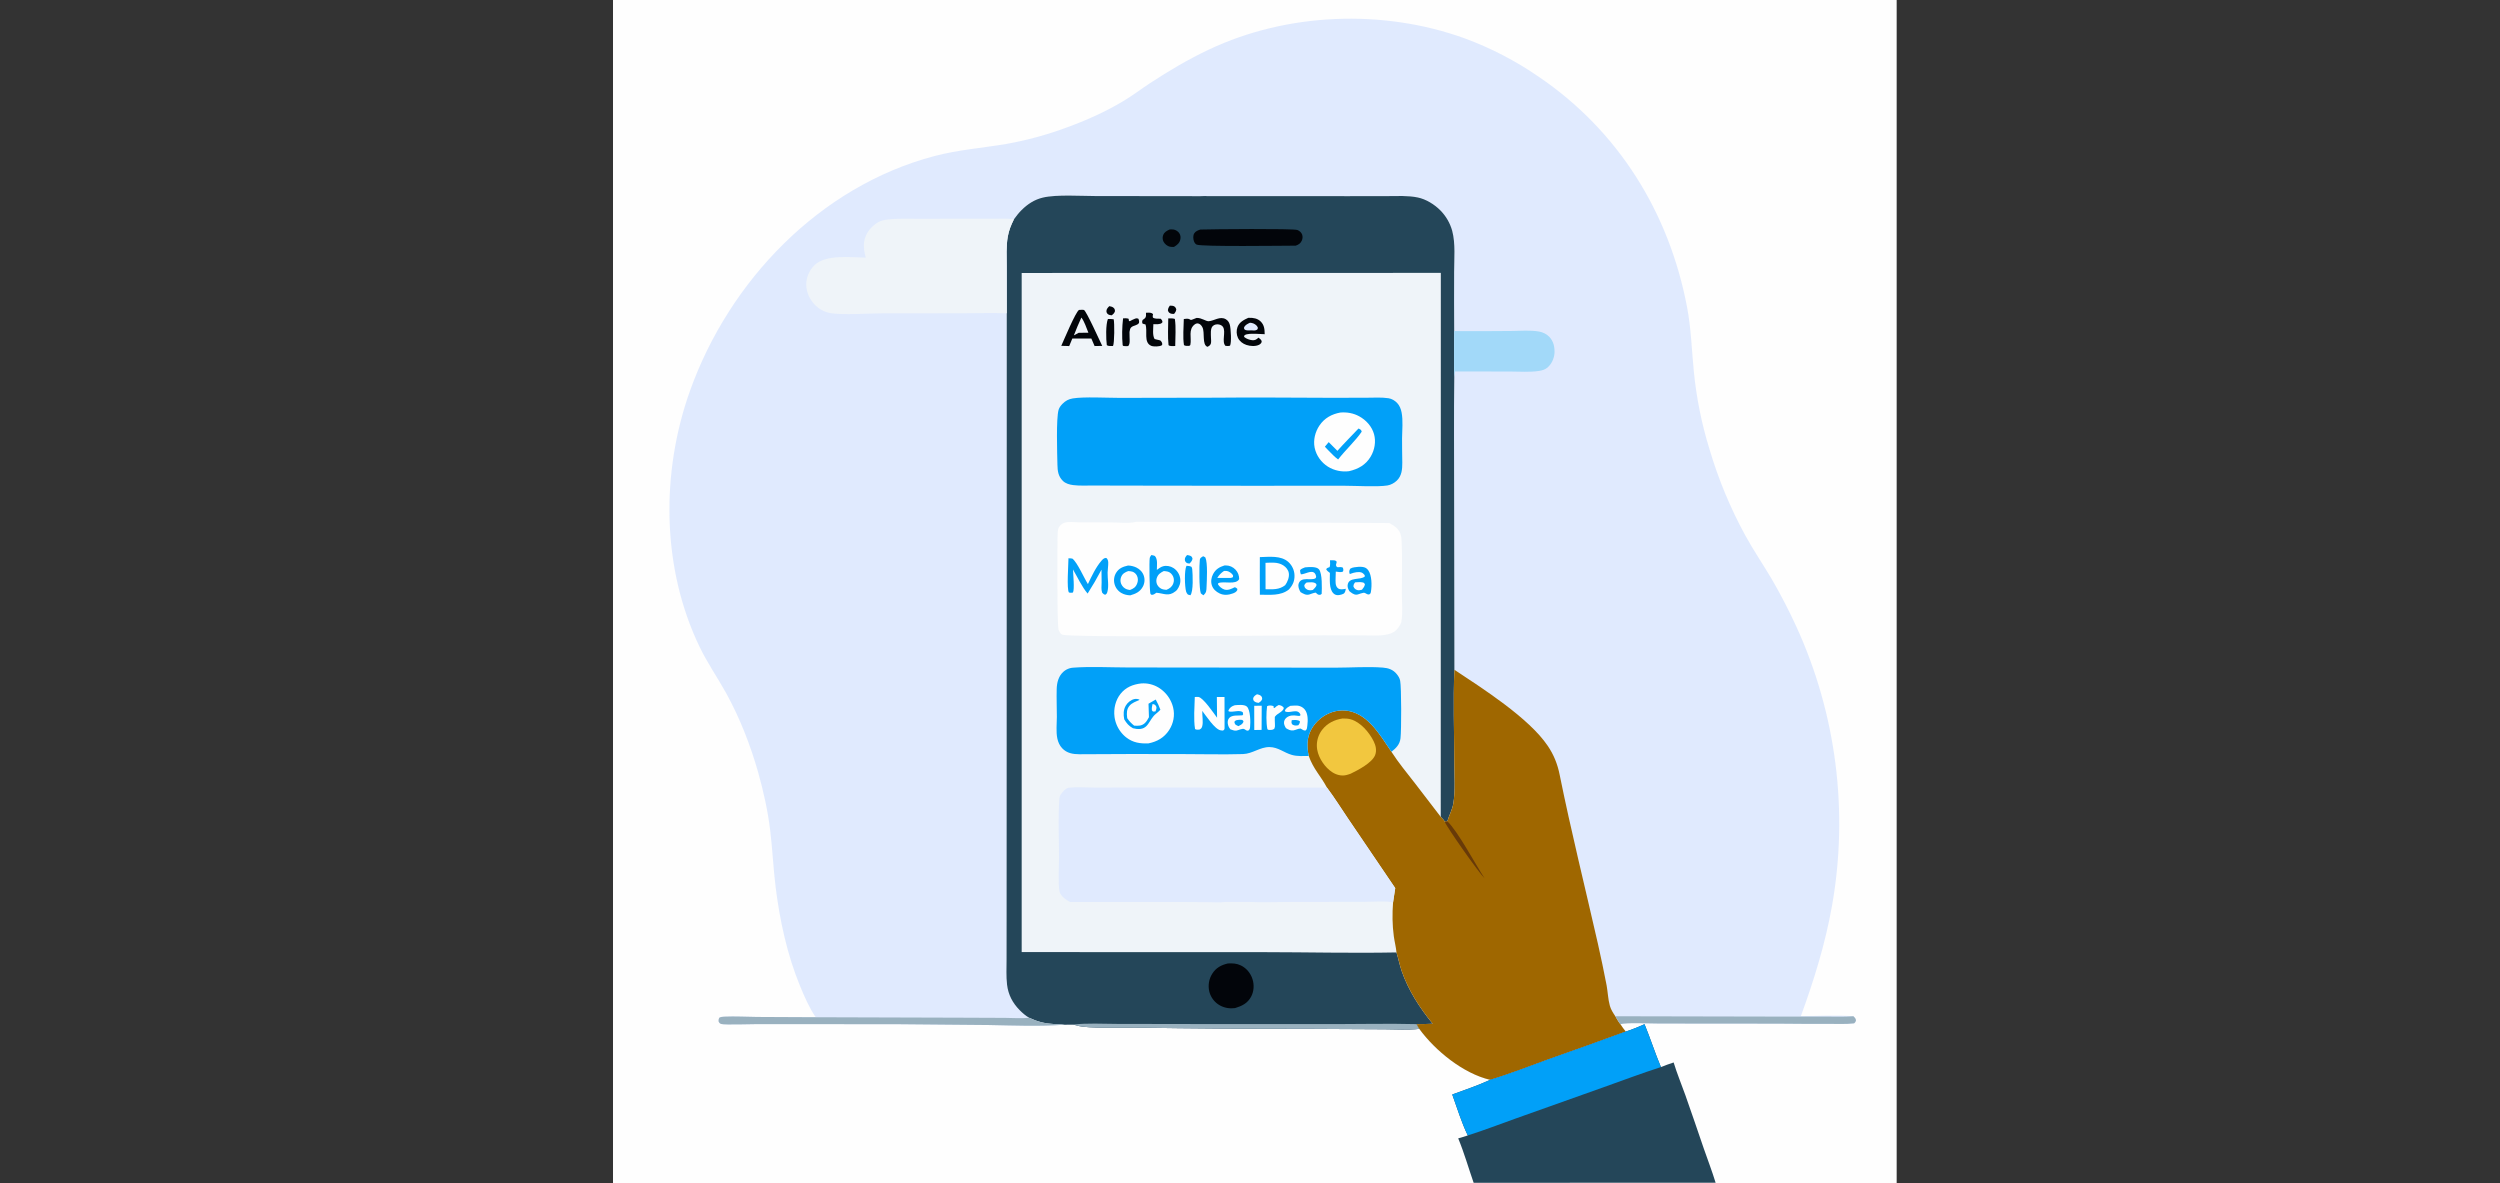 <svg xmlns="http://www.w3.org/2000/svg" width="469" height="222" viewBox="0 0 469 222" fill="none"><rect x="0" y="0" width="469" height="222" fill="#333333" stroke="none"/><g clip-path="url(#clip0_2169_5653)"><path d="M115 -7.761H355.814V233.053H115V-7.761Z" fill="#FEFEFE"></path><path d="M153.031 190.833C151.812 189.076 150.888 186.913 150.075 184.939C147.677 179.118 146.275 172.635 145.506 166.4C145.068 162.855 144.915 159.28 144.483 155.736C144.038 152.089 143.223 148.414 142.226 144.88C140.804 139.843 138.757 134.595 136.218 130.017C134.597 127.094 132.696 124.368 131.239 121.342C124.104 106.522 123.967 88.635 129.451 73.293C136.818 52.684 153.788 34.953 175.281 29.281C179.762 28.099 184.282 27.768 188.829 26.998C190.74 26.656 192.633 26.229 194.506 25.718C196.38 25.208 198.227 24.615 200.048 23.94C203.743 22.6 207.309 21.008 210.689 18.994C212.434 17.956 214.046 16.715 215.743 15.602C219.324 13.254 222.935 11.119 226.811 9.289C241.511 2.347 259.473 1.672 274.73 7.179C275.956 7.63 277.167 8.118 278.362 8.645C279.558 9.172 280.736 9.736 281.896 10.336C283.056 10.937 284.197 11.573 285.317 12.245C286.437 12.917 287.536 13.623 288.612 14.364C303.614 24.529 313.14 39.901 316.498 57.634C317.261 61.667 317.36 65.664 317.767 69.728C317.888 70.96 318.04 72.188 318.223 73.412C318.406 74.635 318.62 75.854 318.865 77.067C319.109 78.28 319.384 79.486 319.69 80.685C319.995 81.885 320.33 83.075 320.696 84.257C321.108 85.654 321.557 87.038 322.043 88.411C322.528 89.784 323.05 91.143 323.607 92.488C324.165 93.833 324.757 95.163 325.385 96.476C326.013 97.79 326.675 99.087 327.371 100.365C328.925 103.2 330.733 105.851 332.376 108.63C334.068 111.544 335.615 114.533 337.016 117.597C337.248 118.106 337.476 118.617 337.699 119.131C337.922 119.644 338.14 120.159 338.353 120.676C338.565 121.194 338.774 121.713 338.977 122.234C339.18 122.756 339.378 123.279 339.572 123.804C339.765 124.329 339.953 124.856 340.137 125.384C340.32 125.913 340.498 126.443 340.672 126.975C340.845 127.507 341.014 128.041 341.177 128.576C341.34 129.111 341.498 129.648 341.651 130.186C341.804 130.724 341.952 131.264 342.095 131.805C342.238 132.345 342.376 132.888 342.509 133.431C342.641 133.975 342.769 134.52 342.891 135.066C343.014 135.612 343.131 136.159 343.243 136.707C343.355 137.255 343.462 137.804 343.563 138.354C343.665 138.905 343.761 139.456 343.852 140.008C343.944 140.56 344.03 141.113 344.11 141.666C344.191 142.22 344.267 142.774 344.337 143.329C344.407 143.884 344.472 144.44 344.532 144.996C344.592 145.553 344.646 146.109 344.696 146.667C344.745 147.224 344.789 147.782 344.828 148.34C344.866 148.898 344.9 149.457 344.928 150.015C344.956 150.574 344.979 151.133 344.996 151.693C345.014 152.252 345.026 152.811 345.033 153.37C345.04 153.93 345.042 154.49 345.038 155.049C345.035 155.608 345.026 156.168 345.012 156.727C344.997 157.287 344.978 157.846 344.953 158.405C344.929 158.964 344.899 159.522 344.863 160.081C344.828 160.639 344.787 161.197 344.741 161.755C344.696 162.312 344.645 162.869 344.588 163.426C344.532 163.983 344.47 164.539 344.403 165.094C344.336 165.65 344.264 166.205 344.187 166.759C344.109 167.313 344.027 167.866 343.939 168.419C343.851 168.971 343.758 169.523 343.66 170.074C342.395 177.144 340.297 183.882 337.847 190.619C341.089 190.612 344.478 190.398 347.703 190.649C347.961 190.901 348.112 191.042 348.182 191.415C348.1 191.726 348.071 191.757 347.834 191.978C346.228 192.169 344.518 192.069 342.9 192.074C339.785 192.087 336.67 192.074 333.556 192.037L311.28 192.018C309.861 192.018 304.949 191.791 303.99 192.145C304.312 192.61 304.62 193.092 304.99 193.521C300.212 195.275 295.423 196.995 290.62 198.679C286.947 200.002 283.297 201.455 279.556 202.576C274.52 201.399 269.252 197.12 266.258 193.015C264.204 193.273 261.867 193.092 259.786 193.092L245.167 193.014C234.458 193.023 223.75 192.946 213.042 192.782C210.805 192.752 203.982 192.992 202.153 192.417C201.859 192.325 201.578 192.27 201.276 192.221L199.687 192.238C194.849 192.589 190.336 192.382 185.495 192.296L168.309 192.14L142.077 192.124C140.949 192.122 135.937 192.288 135.341 192.106C135.025 192.01 134.989 191.932 134.825 191.669C134.791 191.342 134.802 191.209 134.957 190.917C135.239 190.765 135.562 190.74 135.878 190.725C137.912 190.633 139.995 190.761 142.034 190.78L153.031 190.833Z" fill="#E0EAFE"></path><path d="M190.21 41.15C190.653 40.526 191.121 39.935 191.663 39.395C192.79 38.273 194.092 37.431 195.652 37.064C198.226 36.458 202.878 36.776 205.675 36.782L222.595 36.795C223.755 36.791 224.938 36.833 226.095 36.773L226.468 36.794L253.068 36.801L260.287 36.792C262.168 36.791 264.131 36.664 265.981 37.047C267.518 37.365 269.12 38.357 270.214 39.469C270.346 39.602 270.473 39.739 270.596 39.881C270.718 40.022 270.836 40.167 270.95 40.315C271.063 40.464 271.172 40.616 271.276 40.772C271.379 40.927 271.478 41.086 271.572 41.248C271.665 41.41 271.754 41.575 271.837 41.742C271.92 41.91 271.998 42.08 272.07 42.252C272.142 42.425 272.209 42.6 272.27 42.776C272.331 42.953 272.386 43.132 272.436 43.312C273.076 45.725 272.793 48.561 272.794 51.046C272.795 54.734 272.764 58.424 272.806 62.112C272.807 64.976 272.71 67.877 272.822 70.736C272.731 77.8 272.795 84.872 272.793 91.938L272.845 125.646C278.172 129.181 286.826 134.685 290.364 139.927C291.487 141.589 292.182 143.317 292.579 145.278C294.732 155.928 297.37 166.476 299.777 177.074C300.36 179.662 300.903 182.259 301.404 184.865C301.631 186.111 301.672 187.498 302.018 188.704C302.226 189.431 302.623 190.026 303.034 190.648C303.337 191.141 303.62 191.702 303.99 192.145C304.311 192.61 304.62 193.092 304.989 193.521C300.212 195.276 295.422 196.995 290.62 198.68C286.947 200.003 283.297 201.455 279.556 202.577C274.519 201.4 269.252 197.12 266.258 193.015C264.203 193.273 261.866 193.092 259.785 193.092L245.166 193.015C234.457 193.023 223.749 192.946 213.042 192.782C210.805 192.752 203.981 192.992 202.152 192.417C201.859 192.325 201.578 192.27 201.275 192.221L199.687 192.238C199.024 192.125 198.324 192.145 197.653 192.106C195.951 192.007 194.613 191.66 193.073 190.936C192.414 190.561 191.805 190.028 191.274 189.489C189.953 188.147 189.143 186.598 188.922 184.716C188.741 183.179 188.829 181.567 188.83 180.019L188.838 172.137L188.849 146.014L188.869 58.774L188.862 50.018C188.861 48.166 188.736 46.21 189.061 44.384C189.269 43.211 189.675 42.208 190.21 41.15Z" fill="#EFF4F9"></path><path d="M190.21 41.15C190.653 40.526 191.121 39.935 191.663 39.395C192.79 38.273 194.092 37.431 195.652 37.064C198.226 36.458 202.878 36.776 205.675 36.782L222.595 36.795C223.755 36.791 224.938 36.833 226.095 36.773L226.468 36.794L253.068 36.801L260.287 36.792C262.168 36.791 264.131 36.664 265.981 37.047C267.518 37.365 269.12 38.357 270.214 39.469C270.346 39.602 270.473 39.739 270.596 39.881C270.718 40.022 270.836 40.167 270.95 40.315C271.063 40.464 271.172 40.616 271.276 40.772C271.379 40.927 271.478 41.086 271.572 41.248C271.665 41.41 271.754 41.575 271.837 41.742C271.92 41.91 271.998 42.08 272.07 42.252C272.142 42.425 272.209 42.6 272.27 42.776C272.331 42.953 272.386 43.132 272.436 43.312C273.076 45.725 272.793 48.561 272.794 51.046C272.795 54.734 272.764 58.424 272.806 62.112C272.807 64.976 272.71 67.877 272.822 70.736C272.731 77.8 272.795 84.872 272.793 91.938L272.845 125.646C272.595 131.407 272.811 137.263 272.825 143.033C272.831 145.537 273.052 148.269 272.643 150.735C272.446 151.922 271.854 152.939 271.517 154.074L271.03 154.141C270.918 153.835 270.505 153.48 270.283 153.245L270.299 51.194L191.668 51.21L191.668 178.611L236.98 178.622C245.307 178.63 253.656 178.84 261.98 178.676C262.332 179.825 262.555 181.006 262.948 182.144C264.204 185.785 266.339 189.094 268.773 192.055C267.765 192.103 266.758 192.127 265.749 192.127L266.258 193.015C264.203 193.273 261.866 193.092 259.785 193.092L245.166 193.015C234.457 193.023 223.749 192.946 213.042 192.782C210.805 192.752 203.981 192.992 202.152 192.417C201.859 192.325 201.578 192.27 201.275 192.221L199.687 192.238C199.024 192.125 198.324 192.145 197.653 192.106C195.951 192.007 194.613 191.66 193.073 190.936C192.414 190.561 191.805 190.028 191.274 189.489C189.953 188.147 189.143 186.598 188.922 184.716C188.741 183.179 188.829 181.567 188.83 180.019L188.838 172.137L188.849 146.014L188.869 58.774L188.862 50.018C188.861 48.166 188.736 46.21 189.061 44.384C189.269 43.211 189.675 42.208 190.21 41.15Z" fill="#244659"></path><path d="M201.275 192.221C203.954 191.887 206.85 192.084 209.556 192.085L225.191 192.112L250.573 192.12C255.626 192.109 260.699 192.001 265.749 192.127L266.257 193.015C264.203 193.273 261.866 193.092 259.785 193.092L245.166 193.014C234.457 193.023 223.749 192.946 213.041 192.782C210.804 192.752 203.981 192.992 202.152 192.417C201.859 192.325 201.578 192.27 201.275 192.221Z" fill="#99B1BF"></path><path d="M225.179 43.063C227.26 42.988 242.633 42.847 243.391 43.146C243.785 43.301 244.145 43.613 244.286 44.02C244.418 44.4 244.372 44.83 244.196 45.188C243.947 45.695 243.594 45.896 243.084 46.085C240.897 46.089 225.233 46.312 224.477 45.883C224.226 45.741 224.082 45.527 223.987 45.261C223.831 44.824 223.784 44.206 224.032 43.791C224.286 43.37 224.738 43.21 225.179 43.063Z" fill="#02050A"></path><path d="M230.355 180.744C231.251 180.703 231.967 180.722 232.8 181.123C233.835 181.621 234.609 182.576 234.961 183.661C235.312 184.741 235.247 185.959 234.713 186.968C234.049 188.223 232.982 188.728 231.692 189.12C230.693 189.249 229.691 189.094 228.81 188.588C228.75 188.553 228.69 188.517 228.631 188.479C228.572 188.441 228.514 188.402 228.457 188.361C228.401 188.32 228.345 188.278 228.29 188.234C228.235 188.19 228.182 188.145 228.129 188.099C228.077 188.052 228.026 188.005 227.976 187.955C227.926 187.906 227.877 187.856 227.83 187.805C227.783 187.753 227.736 187.7 227.692 187.646C227.647 187.593 227.604 187.538 227.562 187.482C227.52 187.425 227.479 187.368 227.44 187.31C227.401 187.252 227.364 187.193 227.328 187.133C227.292 187.073 227.258 187.012 227.225 186.95C227.192 186.888 227.161 186.826 227.131 186.762C227.101 186.699 227.073 186.635 227.047 186.57C227.02 186.505 226.995 186.44 226.972 186.373C226.949 186.307 226.928 186.241 226.908 186.174C226.889 186.106 226.871 186.039 226.854 185.971C226.822 185.83 226.797 185.689 226.778 185.546C226.76 185.403 226.749 185.26 226.745 185.116C226.741 184.972 226.744 184.828 226.754 184.684C226.765 184.541 226.782 184.398 226.807 184.256C226.831 184.114 226.863 183.974 226.901 183.835C226.94 183.697 226.985 183.56 227.037 183.426C227.089 183.292 227.148 183.16 227.213 183.032C227.278 182.904 227.35 182.779 227.427 182.658C228.132 181.547 229.107 181.031 230.355 180.744Z" fill="#02050A"></path><path d="M219.43 43.044C219.657 43.037 219.894 43.026 220.121 43.054C220.541 43.104 220.979 43.385 221.22 43.728C221.479 44.097 221.526 44.535 221.421 44.968C221.259 45.639 220.805 45.976 220.243 46.319C219.993 46.323 219.725 46.338 219.479 46.286C218.987 46.181 218.498 45.771 218.273 45.327C218.25 45.28 218.229 45.232 218.211 45.183C218.193 45.134 218.177 45.084 218.164 45.033C218.15 44.983 218.14 44.932 218.132 44.88C218.124 44.828 218.118 44.776 218.116 44.724C218.113 44.671 218.113 44.619 218.116 44.567C218.118 44.514 218.124 44.462 218.132 44.411C218.14 44.359 218.15 44.308 218.164 44.257C218.177 44.206 218.193 44.157 218.211 44.108C218.428 43.524 218.9 43.3 219.43 43.044Z" fill="#02050A"></path><path d="M272.845 125.646C278.172 129.181 286.826 134.685 290.364 139.927C291.487 141.589 292.182 143.317 292.579 145.278C294.732 155.928 297.37 166.476 299.776 177.074C300.36 179.662 300.903 182.259 301.404 184.865C301.631 186.111 301.672 187.498 302.018 188.704C302.226 189.431 302.623 190.026 303.034 190.648C303.336 191.141 303.62 191.702 303.99 192.145C304.311 192.61 304.62 193.092 304.989 193.521C300.212 195.276 295.422 196.995 290.62 198.68C286.947 200.003 283.297 201.455 279.555 202.577C274.519 201.399 269.252 197.12 266.258 193.015L265.749 192.127C266.758 192.127 267.765 192.103 268.773 192.055C266.339 189.094 264.204 185.785 262.948 182.144C262.555 181.006 262.332 179.825 261.98 178.676C261.89 177.677 261.615 176.651 261.479 175.648C261.191 173.512 261.182 171.452 261.335 169.31C261.465 168.41 261.601 167.511 261.744 166.614L252.872 153.53C251.568 151.605 250.327 149.609 248.931 147.751C247.797 145.588 246.409 144.324 245.518 141.815C245.303 140.808 245.195 139.773 245.351 138.749C245.615 137.008 246.709 135.473 248.138 134.478C249.548 133.496 251.325 133.047 253.024 133.379C256.827 134.124 259.012 138.095 261.034 141.035C262.369 143.111 263.956 145.023 265.469 146.97L270.283 153.245C270.505 153.48 270.917 153.835 271.03 154.141L271.517 154.074C271.854 152.939 272.446 151.922 272.643 150.735C273.052 148.269 272.831 145.537 272.824 143.033C272.811 137.263 272.594 131.407 272.845 125.646Z" fill="#9F6700"></path><path d="M271.518 154.074C273.507 155.945 276.773 162.137 278.514 164.779C277.544 163.895 271.319 155.076 271.03 154.141L271.518 154.074Z" fill="#683A08"></path><path d="M251.873 134.788C252.402 134.785 252.912 134.802 253.424 134.951C255.244 135.479 256.858 137.376 257.685 139.032C258.089 139.842 258.311 140.759 257.981 141.636C257.422 143.119 254.712 144.501 253.367 145.154C253.089 145.254 252.799 145.348 252.511 145.414C251.628 145.614 250.687 145.356 249.939 144.873C248.569 143.99 247.392 142.263 247.114 140.665C247.099 140.584 247.087 140.501 247.077 140.419C247.067 140.337 247.059 140.254 247.053 140.171C247.047 140.088 247.043 140.005 247.042 139.922C247.04 139.839 247.041 139.756 247.044 139.673C247.047 139.59 247.051 139.507 247.059 139.424C247.066 139.341 247.075 139.258 247.087 139.176C247.098 139.094 247.112 139.012 247.127 138.93C247.143 138.849 247.161 138.767 247.181 138.687C247.201 138.606 247.223 138.526 247.247 138.446C247.271 138.367 247.297 138.288 247.325 138.21C247.353 138.132 247.384 138.054 247.416 137.978C247.448 137.901 247.482 137.825 247.519 137.751C247.555 137.676 247.593 137.602 247.633 137.529C247.673 137.456 247.715 137.385 247.759 137.314C247.802 137.243 247.848 137.174 247.895 137.106C247.943 137.037 247.992 136.97 248.043 136.905C248.992 135.672 250.36 135.012 251.873 134.788Z" fill="#F2C73F"></path><path d="M200.729 169.209C200.006 168.827 198.997 168.133 198.778 167.289C198.469 166.1 198.674 162.192 198.674 160.782C198.672 157.225 198.48 153.543 198.727 149.996C198.748 149.69 198.772 149.382 198.95 149.121C198.977 149.083 199.006 149.047 199.034 149.009C199.192 148.792 199.347 148.579 199.534 148.385C199.775 148.135 200.137 147.814 200.493 147.774C202.032 147.6 203.76 147.749 205.319 147.748L215.442 147.746L248.932 147.751C250.327 149.609 251.568 151.605 252.872 153.53L261.744 166.614C261.602 167.511 261.466 168.41 261.336 169.31C260.412 168.972 257.122 169.191 255.87 169.188L242.088 169.206C239.38 169.22 236.64 169.319 233.935 169.197L229.885 169.199C228.896 169.348 227.772 169.256 226.767 169.248L221.425 169.213L200.729 169.209Z" fill="#E0EAFE"></path><path d="M245.519 141.815C244.465 141.831 243.376 141.911 242.352 141.621C240.877 141.203 239.788 140.173 238.171 140.15C236.382 140.125 234.988 141.408 233.18 141.462C229.382 141.576 225.547 141.464 221.746 141.464C215.339 141.439 208.932 141.449 202.525 141.496C201.286 141.494 200.151 141.312 199.262 140.368C198.788 139.864 198.498 139.22 198.357 138.547C198.086 137.26 198.267 135.799 198.266 134.485C198.265 132.744 198.19 130.99 198.237 129.249C198.268 128.07 198.572 126.846 199.485 126.033C199.546 125.977 199.61 125.924 199.677 125.873C199.743 125.823 199.811 125.775 199.881 125.73C199.951 125.685 200.023 125.643 200.096 125.604C200.17 125.565 200.245 125.529 200.322 125.496C200.398 125.463 200.476 125.433 200.555 125.407C200.634 125.38 200.714 125.357 200.795 125.337C200.875 125.317 200.957 125.301 201.039 125.288C201.121 125.274 201.204 125.265 201.287 125.258C204.639 125.004 208.26 125.214 211.652 125.217L232.059 125.239L250.588 125.255C253.419 125.252 256.633 125.023 259.414 125.24C260.474 125.323 261.339 125.619 262.027 126.458C262.333 126.833 262.583 127.234 262.673 127.715C262.915 129.005 262.912 136.988 262.735 138.495C262.597 139.663 261.916 140.336 261.034 141.034C259.013 138.095 256.828 134.124 253.024 133.379C251.325 133.046 249.548 133.496 248.139 134.477C246.709 135.472 245.615 137.008 245.351 138.748C245.195 139.773 245.303 140.808 245.519 141.815Z" fill="#01A0F8"></path><path d="M214.103 128.212C214.24 128.202 214.378 128.196 214.516 128.196C214.655 128.196 214.793 128.202 214.93 128.212C215.068 128.222 215.205 128.238 215.342 128.259C215.478 128.28 215.614 128.306 215.749 128.337C215.883 128.368 216.016 128.405 216.148 128.446C216.28 128.487 216.41 128.534 216.539 128.585C216.667 128.636 216.793 128.692 216.917 128.753C217.041 128.814 217.163 128.879 217.282 128.95C217.368 129.001 217.453 129.054 217.536 129.11C217.62 129.165 217.702 129.223 217.783 129.283C217.863 129.342 217.943 129.404 218.02 129.467C218.098 129.531 218.174 129.596 218.248 129.664C218.323 129.731 218.395 129.8 218.466 129.871C218.537 129.942 218.607 130.014 218.674 130.089C218.741 130.163 218.807 130.239 218.871 130.316C218.934 130.394 218.996 130.473 219.056 130.553C219.116 130.634 219.173 130.716 219.229 130.799C219.285 130.883 219.339 130.968 219.39 131.054C219.442 131.14 219.491 131.227 219.538 131.316C219.585 131.404 219.63 131.494 219.673 131.584C219.716 131.675 219.757 131.767 219.795 131.86C219.833 131.952 219.869 132.046 219.903 132.141C219.936 132.235 219.968 132.33 219.997 132.426C220.026 132.522 220.052 132.619 220.076 132.716C220.439 134.184 220.147 135.713 219.321 136.973C218.392 138.392 217.076 139.134 215.448 139.458C213.915 139.523 212.566 139.334 211.312 138.367C211.236 138.308 211.162 138.247 211.089 138.185C211.016 138.122 210.945 138.057 210.875 137.991C210.806 137.925 210.738 137.857 210.671 137.788C210.605 137.718 210.54 137.647 210.477 137.574C210.415 137.502 210.353 137.427 210.294 137.352C210.235 137.276 210.177 137.199 210.122 137.121C210.066 137.043 210.013 136.963 209.961 136.882C209.909 136.801 209.86 136.719 209.812 136.635C209.764 136.552 209.718 136.467 209.675 136.382C209.631 136.296 209.59 136.209 209.55 136.122C209.511 136.034 209.474 135.946 209.439 135.856C209.404 135.767 209.371 135.676 209.34 135.585C209.309 135.494 209.281 135.402 209.255 135.31C209.228 135.218 209.204 135.125 209.183 135.031C209.161 134.937 209.141 134.843 209.124 134.749C209.107 134.654 209.092 134.559 209.08 134.464C208.889 132.956 209.262 131.352 210.22 130.157C211.221 128.909 212.56 128.386 214.103 128.212Z" fill="#FEFEFE"></path><path d="M210.905 134.943C210.734 134.042 210.727 133.195 211.194 132.381C211.527 131.801 212.148 131.291 212.811 131.144C213.129 131.074 213.521 131.107 213.79 131.284C213.113 131.617 212.365 131.825 211.868 132.432C211.349 133.064 211.357 133.801 211.448 134.569L211.469 134.737C211.856 135.307 212.231 135.699 212.764 136.129C213.534 136.184 214.181 136.202 214.78 135.649C215.114 135.34 215.324 134.941 215.542 134.548L215.46 132.02L216.809 131.233C217.17 131.86 217.441 132.471 217.69 133.15C217.427 133.426 217.167 133.664 216.867 133.9C215.448 135.018 215.535 137.025 213.185 136.741C212.966 136.715 212.75 136.665 212.536 136.616C211.733 136.16 211.372 135.713 210.905 134.943Z" fill="#01A0F8"></path><path d="M216.214 132.077C216.296 132.09 216.413 132.103 216.489 132.132C216.772 132.239 216.811 132.372 216.949 132.622C216.956 132.983 216.907 133.15 216.76 133.468C216.606 133.487 216.452 133.488 216.296 133.492L216.095 133.253C216.041 132.831 216.122 132.489 216.214 132.077Z" fill="#FEFEFE"></path><path d="M224.142 130.762C224.351 130.747 224.588 130.721 224.796 130.743C225.711 130.842 227.697 133.8 228.322 134.645C228.299 133.35 228.286 132.055 228.282 130.761L229.719 130.759C229.706 132.721 229.709 134.683 229.728 136.644C229.675 136.925 229.646 136.888 229.439 137.059C229.292 137.044 229.145 137.034 228.998 137.012C227.91 136.849 226.217 134.231 225.547 133.372C225.502 134.261 225.78 135.484 225.518 136.305C225.415 136.628 225.307 136.706 225.022 136.873C224.722 136.888 224.458 136.935 224.191 136.771C223.889 134.884 224.101 132.685 224.142 130.762Z" fill="#FEFEFE"></path><path d="M231.646 132.303C232.24 132.255 233.405 132.124 233.892 132.537C234.591 133.131 234.618 135.542 234.514 136.42C234.473 136.769 234.432 136.866 234.152 137.075C233.856 137.093 233.704 136.961 233.472 136.802C233.106 136.552 232.333 137.024 231.9 137.068C231.554 137.103 231.146 136.931 230.825 136.821C230.543 136.495 230.384 136.149 230.332 135.722C230.287 135.356 230.35 134.958 230.612 134.679C231.17 134.086 232.237 134.285 232.986 134.199C233.152 134.181 233.065 134.211 233.214 134.023L233.166 133.657C232.602 133.062 231.266 133.707 230.503 133.457L230.454 133.253C230.763 132.698 231.05 132.501 231.646 132.303Z" fill="#FEFEFE"></path><path d="M232.439 135.038C232.534 135.035 232.674 135.03 232.766 135.035C233.073 135.05 233.08 135.055 233.27 135.28C233.258 135.386 233.259 135.455 233.203 135.556C233.016 135.897 232.664 136.063 232.331 136.227C232.119 136.142 231.954 136.045 231.76 135.925C231.594 135.628 231.55 135.629 231.629 135.304C231.929 135.06 232.062 135.082 232.439 135.038Z" fill="#01A0F8"></path><path d="M242.071 132.414C242.458 132.391 242.855 132.357 243.242 132.366C243.314 132.368 243.385 132.373 243.456 132.382C243.527 132.391 243.598 132.403 243.668 132.42C243.738 132.436 243.806 132.456 243.874 132.48C243.942 132.504 244.008 132.531 244.073 132.561C244.138 132.592 244.201 132.626 244.262 132.663C244.323 132.701 244.382 132.741 244.439 132.785C244.496 132.828 244.551 132.875 244.603 132.924C244.655 132.973 244.704 133.025 244.751 133.08C245.405 133.85 245.38 135.2 245.252 136.156C245.204 136.516 245.216 136.81 244.928 137.042C244.598 137.083 244.399 136.918 244.129 136.755L244.003 136.677C243.496 136.674 243.136 136.943 242.661 137.018C242.104 137.105 241.7 136.882 241.242 136.597C241.021 136.225 240.814 135.834 240.893 135.386C240.951 135.064 241.15 134.779 241.409 134.586C241.941 134.191 242.632 134.159 243.261 134.263C243.5 134.303 243.664 134.331 243.906 134.283L243.963 134.053C243.407 132.736 241.816 134.013 241.039 133.41C241.046 133.375 241.049 133.339 241.061 133.305C241.211 132.854 241.682 132.622 242.071 132.414Z" fill="#FEFEFE"></path><path d="M242.333 135.103C242.849 135.081 243.46 134.977 243.869 135.327C243.851 135.676 243.766 135.762 243.579 136.049C243.52 136.06 243.461 136.075 243.401 136.084C243 136.145 242.716 136.113 242.382 135.862C242.248 135.517 242.259 135.469 242.333 135.103Z" fill="#01A0F8"></path><path d="M239.888 132.261C239.938 132.27 239.988 132.276 240.038 132.288C240.41 132.37 240.639 132.492 240.852 132.808C240.681 133.578 239.669 133.777 239.213 134.413C239.193 134.442 239.174 134.471 239.155 134.5C239.154 134.928 239.142 135.36 239.175 135.787C239.205 136.177 239.204 136.364 239.048 136.727C238.686 136.986 238.461 136.928 238.023 136.94C237.93 136.927 237.838 136.844 237.76 136.792C237.517 135.541 237.541 133.747 237.706 132.476C238.096 132.283 238.514 132.332 238.917 132.465L238.949 132.811L239.136 132.797C239.382 132.538 239.566 132.418 239.888 132.261Z" fill="#FEFEFE"></path><path d="M235.292 132.407L236.698 132.395C236.703 133.906 236.696 135.416 236.676 136.927L235.302 136.949L235.292 132.407Z" fill="#FEFEFE"></path><path d="M235.818 130.246C236.029 130.276 236.364 130.381 236.527 130.526C236.768 130.742 236.759 130.852 236.783 131.152C236.627 131.537 236.436 131.651 236.102 131.863C235.836 131.827 235.546 131.76 235.331 131.586C235.084 131.385 235.105 131.234 235.101 130.949C235.27 130.566 235.477 130.452 235.818 130.246Z" fill="#FEFEFE"></path><path d="M213.123 97.889L260.648 98.125C261.072 98.371 261.521 98.627 261.892 98.95C262.905 99.834 262.919 100.817 262.967 102.058C263.086 105.116 262.988 108.213 262.985 111.274C262.983 112.975 263.191 114.965 262.895 116.629C262.806 117.133 262.3 117.824 261.945 118.19C261.425 118.726 260.649 118.96 259.932 119.084C258.584 119.318 257.099 119.198 255.731 119.197L248.282 119.181C243.51 119.176 200.572 119.677 199.242 119.05C198.908 118.893 198.677 118.407 198.578 118.073C198.308 117.169 198.304 101.605 198.439 99.766C198.464 99.424 198.515 99.124 198.7 98.828C198.952 98.425 199.402 98.131 199.863 98.016C200.568 97.84 201.613 97.98 202.346 97.986L208.577 98.001C209.887 98.013 211.663 98.228 212.927 97.938C212.993 97.923 213.058 97.906 213.123 97.889Z" fill="#FEFEFE"></path><path d="M236.346 104.514C238.104 104.476 240.3 104.163 241.708 105.437C241.793 105.515 241.874 105.598 241.951 105.684C242.028 105.77 242.101 105.86 242.169 105.953C242.237 106.046 242.3 106.143 242.359 106.242C242.418 106.342 242.472 106.444 242.52 106.549C242.569 106.654 242.613 106.76 242.651 106.869C242.689 106.978 242.722 107.089 242.749 107.201C242.776 107.314 242.798 107.427 242.815 107.541C242.831 107.656 242.841 107.771 242.846 107.886C242.893 108.981 242.522 109.783 241.802 110.583C240.258 111.825 238.212 111.567 236.352 111.566C236.324 109.216 236.346 106.864 236.346 104.514Z" fill="#01A0F8"></path><path d="M237.41 105.586C238.554 105.549 239.712 105.41 240.729 106.054C241.242 106.379 241.685 106.9 241.782 107.515C241.903 108.29 241.541 109.167 241.1 109.782C239.949 110.667 238.798 110.554 237.418 110.54L237.41 105.586Z" fill="#FEFEFE"></path><path d="M215.985 104.13C216.239 104.15 216.417 104.201 216.652 104.299C217.237 104.921 217.02 106.1 217.025 106.911C217.381 106.657 217.759 106.352 218.187 106.235C218.843 106.054 219.578 106.197 220.144 106.563C220.228 106.617 220.308 106.675 220.385 106.738C220.462 106.8 220.536 106.866 220.606 106.936C220.677 107.006 220.743 107.08 220.805 107.157C220.868 107.234 220.926 107.314 220.98 107.397C221.034 107.48 221.084 107.566 221.129 107.654C221.174 107.743 221.214 107.833 221.25 107.926C221.285 108.018 221.316 108.112 221.341 108.208C221.367 108.304 221.387 108.401 221.403 108.499C221.53 109.339 221.283 110.001 220.799 110.676C220.674 110.8 220.68 110.799 220.519 110.93C219.232 111.969 218.358 111.319 216.936 111.198C216.647 111.402 216.434 111.582 216.065 111.602C215.886 111.477 215.842 111.505 215.797 111.278C215.66 110.59 215.567 105.405 215.692 104.694C215.729 104.483 215.867 104.302 215.985 104.13Z" fill="#01A0F8"></path><path d="M218.324 107.13C218.588 107.152 218.869 107.172 219.123 107.247C219.542 107.371 219.895 107.748 220.071 108.137C220.262 108.563 220.27 109.034 220.102 109.469C219.855 110.105 219.435 110.399 218.827 110.653C218.609 110.633 218.384 110.616 218.172 110.564C217.733 110.458 217.332 110.131 217.12 109.736C217.094 109.685 217.07 109.634 217.049 109.581C217.028 109.528 217.01 109.474 216.994 109.419C216.978 109.365 216.966 109.31 216.956 109.254C216.946 109.198 216.939 109.141 216.934 109.085C216.93 109.028 216.929 108.971 216.93 108.914C216.932 108.857 216.936 108.801 216.944 108.744C216.951 108.688 216.961 108.632 216.974 108.577C216.987 108.522 217.003 108.467 217.022 108.413C217.251 107.735 217.71 107.434 218.324 107.13Z" fill="#FEFEFE"></path><path d="M211.619 106.094C211.753 106.097 211.887 106.107 212.02 106.124C212.154 106.141 212.285 106.165 212.416 106.196C212.547 106.227 212.675 106.264 212.802 106.309C212.929 106.354 213.052 106.405 213.174 106.463C213.838 106.784 214.36 107.329 214.587 108.039C214.613 108.122 214.635 108.207 214.653 108.292C214.671 108.378 214.685 108.464 214.694 108.551C214.703 108.638 214.708 108.725 214.709 108.813C214.709 108.9 214.705 108.987 214.697 109.075C214.688 109.162 214.676 109.248 214.658 109.334C214.641 109.419 214.62 109.504 214.594 109.588C214.569 109.671 214.539 109.753 214.505 109.834C214.471 109.914 214.433 109.993 214.391 110.07C213.863 111.04 213.048 111.394 212.043 111.685C211.458 111.668 210.871 111.537 210.361 111.239C210.282 111.193 210.205 111.143 210.13 111.089C210.055 111.035 209.984 110.978 209.915 110.916C209.846 110.855 209.781 110.791 209.719 110.723C209.656 110.655 209.597 110.584 209.542 110.511C209.487 110.437 209.436 110.361 209.388 110.282C209.341 110.203 209.297 110.122 209.258 110.039C209.219 109.956 209.183 109.871 209.153 109.784C209.122 109.697 209.095 109.609 209.074 109.52C209.052 109.433 209.034 109.346 209.021 109.257C209.007 109.169 208.999 109.08 208.994 108.991C208.99 108.901 208.99 108.812 208.994 108.723C208.999 108.634 209.007 108.545 209.021 108.456C209.034 108.368 209.052 108.28 209.074 108.194C209.095 108.107 209.122 108.021 209.152 107.937C209.182 107.853 209.217 107.771 209.256 107.69C209.294 107.61 209.337 107.531 209.383 107.455C209.918 106.59 210.675 106.313 211.619 106.094Z" fill="#01A0F8"></path><path d="M211.653 107.135C211.906 107.151 212.176 107.166 212.421 107.24C212.8 107.354 213.125 107.658 213.296 108.01C213.535 108.5 213.513 109.034 213.305 109.531C213.032 110.184 212.619 110.435 211.983 110.682C211.782 110.654 211.592 110.62 211.398 110.555C210.949 110.405 210.562 110.033 210.364 109.607C210.338 109.551 210.316 109.494 210.296 109.437C210.277 109.379 210.261 109.32 210.248 109.26C210.234 109.201 210.224 109.141 210.217 109.08C210.21 109.02 210.206 108.959 210.206 108.898C210.205 108.837 210.208 108.776 210.213 108.715C210.219 108.654 210.228 108.594 210.24 108.534C210.252 108.475 210.268 108.415 210.286 108.357C210.304 108.299 210.326 108.242 210.35 108.186C210.599 107.597 211.082 107.345 211.653 107.135Z" fill="#FEFEFE"></path><path d="M200.444 104.735C200.702 104.725 200.922 104.748 201.176 104.794C202.108 105.505 203.363 108.426 204.092 109.573C204.788 108.111 205.562 106.442 206.621 105.211C206.851 104.944 207.097 104.684 207.47 104.665C207.673 104.77 207.649 104.717 207.75 104.907C207.852 105.099 207.897 105.268 207.905 105.485C207.927 106.12 207.804 106.77 207.789 107.407C207.763 108.555 208.059 109.925 207.74 111.04C207.66 111.317 207.604 111.428 207.346 111.573C207.067 111.529 206.961 111.384 206.769 111.192C206.559 110.595 206.651 109.892 206.665 109.265L206.639 106.868C205.835 108.399 204.968 109.893 204.038 111.352C202.958 110.085 202.14 108.279 201.292 106.83C201.323 107.723 201.612 110.547 201.286 111.161C200.994 111.227 200.827 111.221 200.535 111.154C200.082 110.523 200.442 105.895 200.444 104.735Z" fill="#01A0F8"></path><path d="M229.708 106.08C229.783 106.078 229.858 106.075 229.933 106.074C230.644 106.066 231.299 106.356 231.786 106.872C232.248 107.36 232.471 107.975 232.47 108.64C231.828 109.794 229.677 108.951 228.557 109.396L228.482 109.594C228.692 110.007 229.253 110.47 229.704 110.601C230.378 110.798 231.032 110.471 231.617 110.172C231.88 110.219 231.911 110.286 232.108 110.453L232.125 110.685C231.952 111.035 231.645 111.198 231.289 111.327C230.462 111.627 229.607 111.719 228.797 111.328C228.125 111.003 227.575 110.52 227.339 109.794C227.116 109.108 227.236 108.333 227.572 107.706C228.064 106.787 228.742 106.383 229.708 106.08Z" fill="#01A0F8"></path><path d="M229.622 107.111C229.801 107.106 230 107.092 230.176 107.12C230.528 107.177 230.991 107.491 231.206 107.777C231.36 107.983 231.339 108.03 231.301 108.267C230.982 108.461 230.776 108.42 230.407 108.426L228.356 108.413C228.709 107.862 229.078 107.473 229.622 107.111Z" fill="#FEFEFE"></path><path d="M254.863 106.335C255.117 106.322 255.359 106.326 255.611 106.359C256.072 106.419 256.395 106.588 256.674 106.967C257.371 107.912 257.382 109.877 257.185 111.008C257.128 111.338 257.106 111.349 256.842 111.524C256.528 111.53 256.368 111.423 256.111 111.266C255.731 111.033 254.904 111.558 254.446 111.563C253.955 111.569 253.5 111.193 253.144 110.903C252.953 110.568 252.78 110.217 252.812 109.818C252.951 108.123 255.278 108.914 256.055 108.127L255.999 107.87C255.839 107.7 255.672 107.497 255.446 107.412C254.867 107.192 254.003 107.403 253.445 107.611C253.372 107.638 253.3 107.668 253.227 107.696C253.185 107.604 253.167 107.58 253.146 107.467C253.086 107.144 253.149 106.964 253.304 106.689C253.752 106.399 254.343 106.397 254.863 106.335Z" fill="#01A0F8"></path><path d="M254.217 109.248C254.651 109.234 255.22 109.161 255.644 109.263C255.902 109.326 255.928 109.391 256.059 109.6C256.01 110.033 255.763 110.295 255.504 110.633C255.213 110.705 254.928 110.783 254.63 110.697C254.241 110.584 254.067 110.376 253.9 110.027C253.942 109.629 253.978 109.572 254.217 109.248Z" fill="#FEFEFE"></path><path d="M244.826 106.436C245.504 106.379 246.967 106.23 247.444 106.814C248.083 107.597 247.991 110.394 247.945 111.412C247.796 111.548 247.709 111.602 247.495 111.59C247.276 111.577 247.128 111.467 246.98 111.318C246.937 111.274 246.899 111.226 246.858 111.181C246.393 111.211 246.054 111.401 245.616 111.529C245.005 111.707 244.491 111.378 243.979 111.081C243.712 110.638 243.461 110.021 243.626 109.502C244.073 108.098 245.914 108.965 246.744 108.507C246.874 108.436 246.87 108.324 246.912 108.194C246.854 107.925 246.835 107.769 246.654 107.55C246.07 106.847 244.775 107.768 244.046 107.744C243.924 107.449 243.901 107.263 243.896 106.951C244.13 106.679 244.502 106.572 244.826 106.436Z" fill="#01A0F8"></path><path d="M245.124 109.278C245.639 109.255 246.463 109.118 246.873 109.492C247.004 109.611 246.952 109.722 246.949 109.885C246.773 110.212 246.558 110.422 246.294 110.674C246.242 110.685 246.191 110.698 246.139 110.707C245.739 110.775 245.322 110.745 245.009 110.458C244.756 110.227 244.733 110.146 244.683 109.826C244.788 109.549 244.89 109.456 245.124 109.278Z" fill="#FEFEFE"></path><path d="M249.508 105.112C249.749 105.107 250 105.093 250.24 105.115C250.507 105.139 250.603 105.185 250.773 105.399L250.622 105.996C250.713 106.272 250.654 106.256 250.927 106.413C251.26 106.398 251.643 106.322 251.939 106.503C252.012 106.828 252.053 106.907 251.946 107.216C251.563 107.426 251.014 107.28 250.595 107.231C250.599 107.954 250.512 108.696 250.568 109.417C250.596 109.778 250.722 110.162 251.031 110.38C251.455 110.681 252.006 110.526 252.48 110.455C252.42 110.731 252.383 111.018 252.208 111.248C252.018 111.496 251.312 111.647 251.007 111.653C250.688 111.659 250.413 111.558 250.181 111.34C249.267 110.481 249.505 108.623 249.489 107.481C249.219 107.274 248.958 107.102 248.791 106.796C248.93 106.515 249.154 106.504 249.436 106.392C249.584 106.002 249.515 105.527 249.508 105.112Z" fill="#01A0F8"></path><path d="M225.71 104.347C225.884 104.412 225.983 104.483 226.131 104.591C226.594 105.627 226.401 108.868 226.351 110.104C226.322 110.826 226.325 111.164 225.774 111.676C225.585 111.57 225.439 111.453 225.277 111.31C224.94 110.521 224.959 106.017 225.088 105C225.136 104.626 225.421 104.544 225.71 104.347Z" fill="#01A0F8"></path><path d="M222.587 106.14C222.936 106.161 223.2 106.175 223.52 106.336C223.605 106.49 223.646 106.614 223.663 106.791C223.759 107.799 223.906 110.949 223.317 111.671C223.162 111.64 223.006 111.586 222.854 111.542C222.693 111.367 222.583 111.215 222.517 110.987C222.249 110.06 222.157 106.944 222.587 106.14Z" fill="#01A0F8"></path><path d="M222.695 104.127C222.88 104.158 223.14 104.185 223.304 104.268C223.604 104.42 223.625 104.519 223.715 104.814C223.639 105.217 223.447 105.414 223.186 105.709C223.007 105.711 222.805 105.701 222.644 105.606C222.406 105.466 222.296 105.268 222.277 105C222.25 104.627 222.474 104.391 222.695 104.127Z" fill="#01A0F8"></path><path d="M228.178 74.607C235.445 74.522 242.723 74.622 249.991 74.629L256.485 74.612C257.802 74.607 259.207 74.512 260.509 74.713C261.095 74.803 261.678 75.156 262.087 75.578C262.555 76.06 262.813 76.724 262.939 77.375C263.234 78.895 263.041 80.689 263.027 82.241C263.013 83.767 263.061 85.286 263.07 86.81C263.077 88.036 262.974 89.277 262.031 90.174C261.564 90.618 260.917 90.97 260.278 91.074C258.431 91.375 254.298 91.13 252.239 91.127L233.702 91.131L211.666 91.101L205.047 91.084C203.831 91.08 202.544 91.155 201.338 91.004C200.645 90.917 199.901 90.718 199.392 90.211C198.514 89.338 198.398 88.361 198.374 87.183C198.331 85.05 198.107 78.51 198.599 76.861C198.726 76.437 199.04 76.042 199.349 75.734C199.907 75.176 200.482 74.87 201.26 74.742C203.332 74.4 207.7 74.639 210.043 74.641L228.178 74.607Z" fill="#01A0F8"></path><path d="M251.444 77.393C252.679 77.29 253.889 77.499 254.985 78.098C256.282 78.807 257.355 79.99 257.763 81.428C258.164 82.846 257.886 84.413 257.135 85.668C256.198 87.236 254.792 87.996 253.067 88.397C251.718 88.569 250.284 88.275 249.13 87.552C247.867 86.761 246.921 85.448 246.625 83.982C246.338 82.555 246.722 81.016 247.532 79.819C248.472 78.433 249.828 77.688 251.444 77.393Z" fill="#FEFEFE"></path><path d="M254.852 80.393C254.91 80.417 254.971 80.435 255.026 80.464C255.263 80.588 255.405 80.719 255.456 80.981C254.383 82.603 252.336 84.49 251.032 86.197C250.362 85.711 249.794 85.091 249.212 84.505L248.546 83.804L249.265 82.941C249.818 83.477 250.362 84.024 250.895 84.58C252.17 83.15 253.532 81.783 254.852 80.393Z" fill="#01A0F8"></path><path d="M224.485 59.641C225.45 59.615 226.23 60.295 226.743 60.262C227.765 60.196 228.877 59.251 229.967 59.892C230.382 60.136 230.59 60.488 230.717 60.94C230.907 61.619 231.066 64.301 230.75 64.851C230.434 64.94 230.216 64.915 229.895 64.881C229.144 64.11 230.019 62.262 229.441 61.343C229.277 61.083 228.973 60.934 228.682 60.876C228.275 60.795 227.845 60.868 227.53 61.153C227.028 61.606 227.169 62.739 227.178 63.353C227.191 63.672 227.246 64.12 227.164 64.428C227.077 64.754 226.803 64.941 226.513 65.062C225.459 64.674 226.068 62.377 225.579 61.408C225.407 61.067 225.166 60.772 224.778 60.684C224.561 60.635 224.321 60.718 224.144 60.848C222.86 61.791 223.572 63.412 223.317 64.648C223.28 64.825 223.207 64.811 223.061 64.891C222.716 64.88 222.406 64.935 222.112 64.746C221.869 63.21 222.061 61.414 222.082 59.849C222.43 59.811 222.859 59.717 223.173 59.898C223.218 59.924 223.258 59.96 223.305 59.981C223.459 60.051 223.583 59.995 223.727 59.934C223.979 59.827 224.227 59.732 224.485 59.641Z" fill="#02050A"></path><path d="M202.427 58.142C202.705 58.136 203.07 58.089 203.338 58.145C203.747 58.231 206.415 64.145 206.778 64.891L205.346 64.917L204.735 63.511L203.365 63.51L201.17 63.508L200.582 64.925C200.089 64.889 199.587 64.896 199.093 64.884C199.549 63.888 201.784 58.504 202.427 58.142Z" fill="#02050A"></path><path d="M202.865 59.574C203.448 60.307 203.817 61.55 204.184 62.423L202.37 62.43L201.458 62.911C201.89 61.783 202.359 60.671 202.865 59.574Z" fill="#EFF4F9"></path><path d="M234.17 59.628C234.213 59.626 234.255 59.623 234.297 59.622C235.101 59.598 235.917 59.727 236.512 60.321C237.189 60.995 237.245 61.801 237.253 62.695C236.234 62.685 234.999 62.511 234.005 62.696C233.699 62.752 233.549 62.799 233.365 63.05L233.46 63.26C233.858 63.566 234.403 63.767 234.902 63.82C235.387 63.872 235.653 63.729 236.009 63.413C236.037 63.388 236.065 63.362 236.093 63.336C236.298 63.505 236.52 63.66 236.649 63.899C236.734 64.056 236.661 64.159 236.621 64.322C236.502 64.465 236.393 64.589 236.222 64.674C235.516 65.022 234.549 64.951 233.822 64.708C233.15 64.483 232.554 64.033 232.242 63.385C231.95 62.775 231.918 61.981 232.157 61.348C232.503 60.433 233.335 60.005 234.17 59.628Z" fill="#02050A"></path><path d="M234.492 60.544C234.701 60.567 234.906 60.587 235.103 60.665C235.44 60.797 235.816 61.065 235.949 61.412C236.017 61.589 235.927 61.672 235.857 61.832C235.511 62.072 235.123 61.994 234.723 61.974C234.319 61.983 233.834 62.057 233.491 61.819C233.417 61.661 233.328 61.591 233.399 61.416C233.584 60.955 234.073 60.745 234.492 60.544Z" fill="#E0EAFE"></path><path d="M214.986 58.671C215.092 58.666 215.198 58.663 215.305 58.661C215.695 58.653 216.014 58.638 216.308 58.92C216.26 59.173 216.215 59.343 216.298 59.592C216.742 59.862 217.231 59.759 217.747 59.794C217.9 59.956 218.004 60.049 218.056 60.275C218.087 60.411 218.098 60.442 217.992 60.556C217.667 60.906 216.813 60.819 216.373 60.812C216.359 61.615 216.169 62.915 216.605 63.602C216.896 63.705 217.176 63.727 217.466 63.807C217.806 63.9 217.802 63.976 217.981 64.273C218.035 64.487 218.039 64.421 218.025 64.606C218.016 64.725 218.035 64.721 217.93 64.786C217.538 65.031 216.432 65.063 215.985 64.882C214.458 64.262 215.357 62.032 214.876 60.842C214.64 60.819 214.504 60.8 214.304 60.668C214.249 60.364 214.24 60.316 214.349 60.03C214.478 59.938 214.65 59.833 214.765 59.721C215.079 59.412 214.981 59.086 214.986 58.671Z" fill="#02050A"></path><path d="M210.689 59.718C211.045 59.711 211.393 59.675 211.731 59.804L211.787 60.193L211.929 60.264C212.247 60.105 212.584 59.908 212.919 59.79C213.193 59.693 213.325 59.689 213.582 59.814C213.691 60.116 213.726 60.274 213.672 60.592C213.334 61.081 212.69 61.019 212.253 61.376C212.007 61.578 211.962 61.884 211.913 62.178C211.907 62.215 211.901 62.253 211.895 62.291L211.911 63.28C211.917 63.779 212.022 64.536 211.646 64.92C211.421 64.952 211.224 64.946 211 64.927C210.773 64.908 210.762 64.955 210.612 64.776C210.457 63.162 210.497 61.328 210.689 59.718Z" fill="#02050A"></path><path d="M207.843 59.839C208.218 59.828 208.557 59.843 208.929 59.898C209.09 60.556 209.083 64.39 208.801 64.912C208.421 64.91 207.958 64.967 207.637 64.761C207.483 63.587 207.42 60.897 207.843 59.839Z" fill="#02050A"></path><path d="M219.165 59.738C219.593 59.727 219.991 59.692 220.402 59.831C220.648 61.436 220.476 63.278 220.472 64.912C220.121 64.922 219.478 64.996 219.22 64.753C219.037 63.126 219.161 61.379 219.165 59.738Z" fill="#02050A"></path><path d="M208.101 57.435C208.333 57.47 208.681 57.548 208.867 57.709C209.13 57.935 209.129 58.044 209.172 58.367C209.052 58.755 208.87 58.903 208.573 59.154C208.343 59.141 208.064 59.092 207.872 58.957C207.665 58.812 207.555 58.581 207.568 58.331C207.588 57.947 207.85 57.694 208.101 57.435Z" fill="#02050A"></path><path d="M219.467 57.338C219.682 57.35 219.968 57.34 220.172 57.423C220.476 57.548 220.556 57.729 220.669 58.015C220.624 58.416 220.505 58.584 220.252 58.892C220.041 58.892 219.716 58.883 219.529 58.779C219.236 58.617 219.202 58.512 219.097 58.218C219.139 57.834 219.243 57.65 219.467 57.338Z" fill="#02050A"></path><path d="M162.418 48.331C162.158 47.324 161.951 46.367 162.118 45.322C162.353 43.854 163.233 42.709 164.437 41.882C165.217 41.346 165.906 41.239 166.833 41.146C168.596 40.968 170.43 41.049 172.204 41.045L180.86 41.036L186.765 41.037C187.866 41.039 189.131 40.95 190.21 41.15C189.675 42.208 189.27 43.211 189.061 44.384C188.736 46.21 188.861 48.166 188.862 50.018L188.869 58.774C186.108 58.68 183.325 58.77 180.561 58.77L165.329 58.787C162.78 58.801 158.227 59.114 155.972 58.767C154.851 58.594 153.867 58.131 153.037 57.352C151.964 56.345 151.27 54.894 151.251 53.414C151.234 52.073 151.824 50.71 152.774 49.77C154.913 47.657 159.59 48.303 162.418 48.331Z" fill="#EFF4F9"></path><path d="M272.806 62.112C276.38 62.137 279.953 62.13 283.527 62.091C285.208 62.085 287.064 61.906 288.716 62.195C289.455 62.324 290.152 62.671 290.673 63.216C291.443 64.022 291.692 65.173 291.62 66.259C291.554 67.257 291.062 68.329 290.283 68.971C289.814 69.358 289.289 69.498 288.697 69.589C286.98 69.852 285.106 69.704 283.367 69.7L273.119 69.681C273.074 69.681 273.012 69.647 272.983 69.682C272.921 69.757 272.856 70.594 272.822 70.736C272.71 67.877 272.807 64.976 272.806 62.112Z" fill="#A2D9F9"></path><path d="M199.687 192.238C194.849 192.589 190.336 192.382 185.495 192.296L168.309 192.14L142.077 192.124C140.949 192.122 135.936 192.288 135.341 192.106C135.025 192.01 134.989 191.932 134.825 191.669C134.791 191.342 134.802 191.209 134.957 190.917C135.239 190.765 135.562 190.74 135.878 190.725C137.912 190.633 139.995 190.761 142.034 190.78L153.031 190.833L180.346 190.919L188.571 190.953C190.039 190.962 191.619 191.089 193.074 190.936C194.614 191.66 195.951 192.007 197.654 192.106C198.325 192.145 199.025 192.125 199.687 192.238Z" fill="#99B1BF"></path><path d="M303.035 190.648L333.515 190.713L342.214 190.71C344.032 190.712 345.889 190.786 347.703 190.649C347.961 190.901 348.112 191.042 348.182 191.415C348.099 191.726 348.071 191.757 347.834 191.978C346.228 192.169 344.518 192.069 342.9 192.074C339.785 192.086 336.67 192.074 333.555 192.037L311.28 192.017C309.86 192.018 304.949 191.791 303.99 192.144C303.621 191.702 303.337 191.141 303.035 190.648Z" fill="#99B1BF"></path><path d="M304.989 193.521C306.186 193.15 307.363 192.638 308.513 192.141C309.604 194.798 310.473 197.535 311.588 200.184C312.379 199.878 313.165 199.569 313.975 199.318C314.606 201.394 315.443 203.407 316.173 205.45C317.338 208.765 318.484 212.086 319.612 215.414C320.356 217.563 321.183 219.702 321.848 221.875L276.457 221.895C275.499 219.143 274.674 216.241 273.56 213.556C274.152 213.378 274.778 213.224 275.355 213.006C274.182 210.581 273.353 207.869 272.443 205.327C274.812 204.456 277.266 203.636 279.556 202.577C283.297 201.455 286.947 200.003 290.62 198.68C295.423 196.995 300.212 195.276 304.989 193.521Z" fill="#244659"></path><path d="M304.989 193.521C306.186 193.15 307.363 192.638 308.513 192.141C309.604 194.798 310.473 197.535 311.588 200.184C308 201.339 304.471 202.668 300.92 203.934L284.148 209.903C281.231 210.94 278.308 212.084 275.355 213.006C274.182 210.581 273.353 207.869 272.443 205.327C274.812 204.456 277.266 203.636 279.556 202.577C283.297 201.455 286.947 200.003 290.62 198.68C295.423 196.995 300.212 195.276 304.989 193.521Z" fill="#01A0F8"></path></g><defs><clipPath id="clip0_2169_5653"><rect width="469" height="222" fill="white"></rect></clipPath></defs></svg>